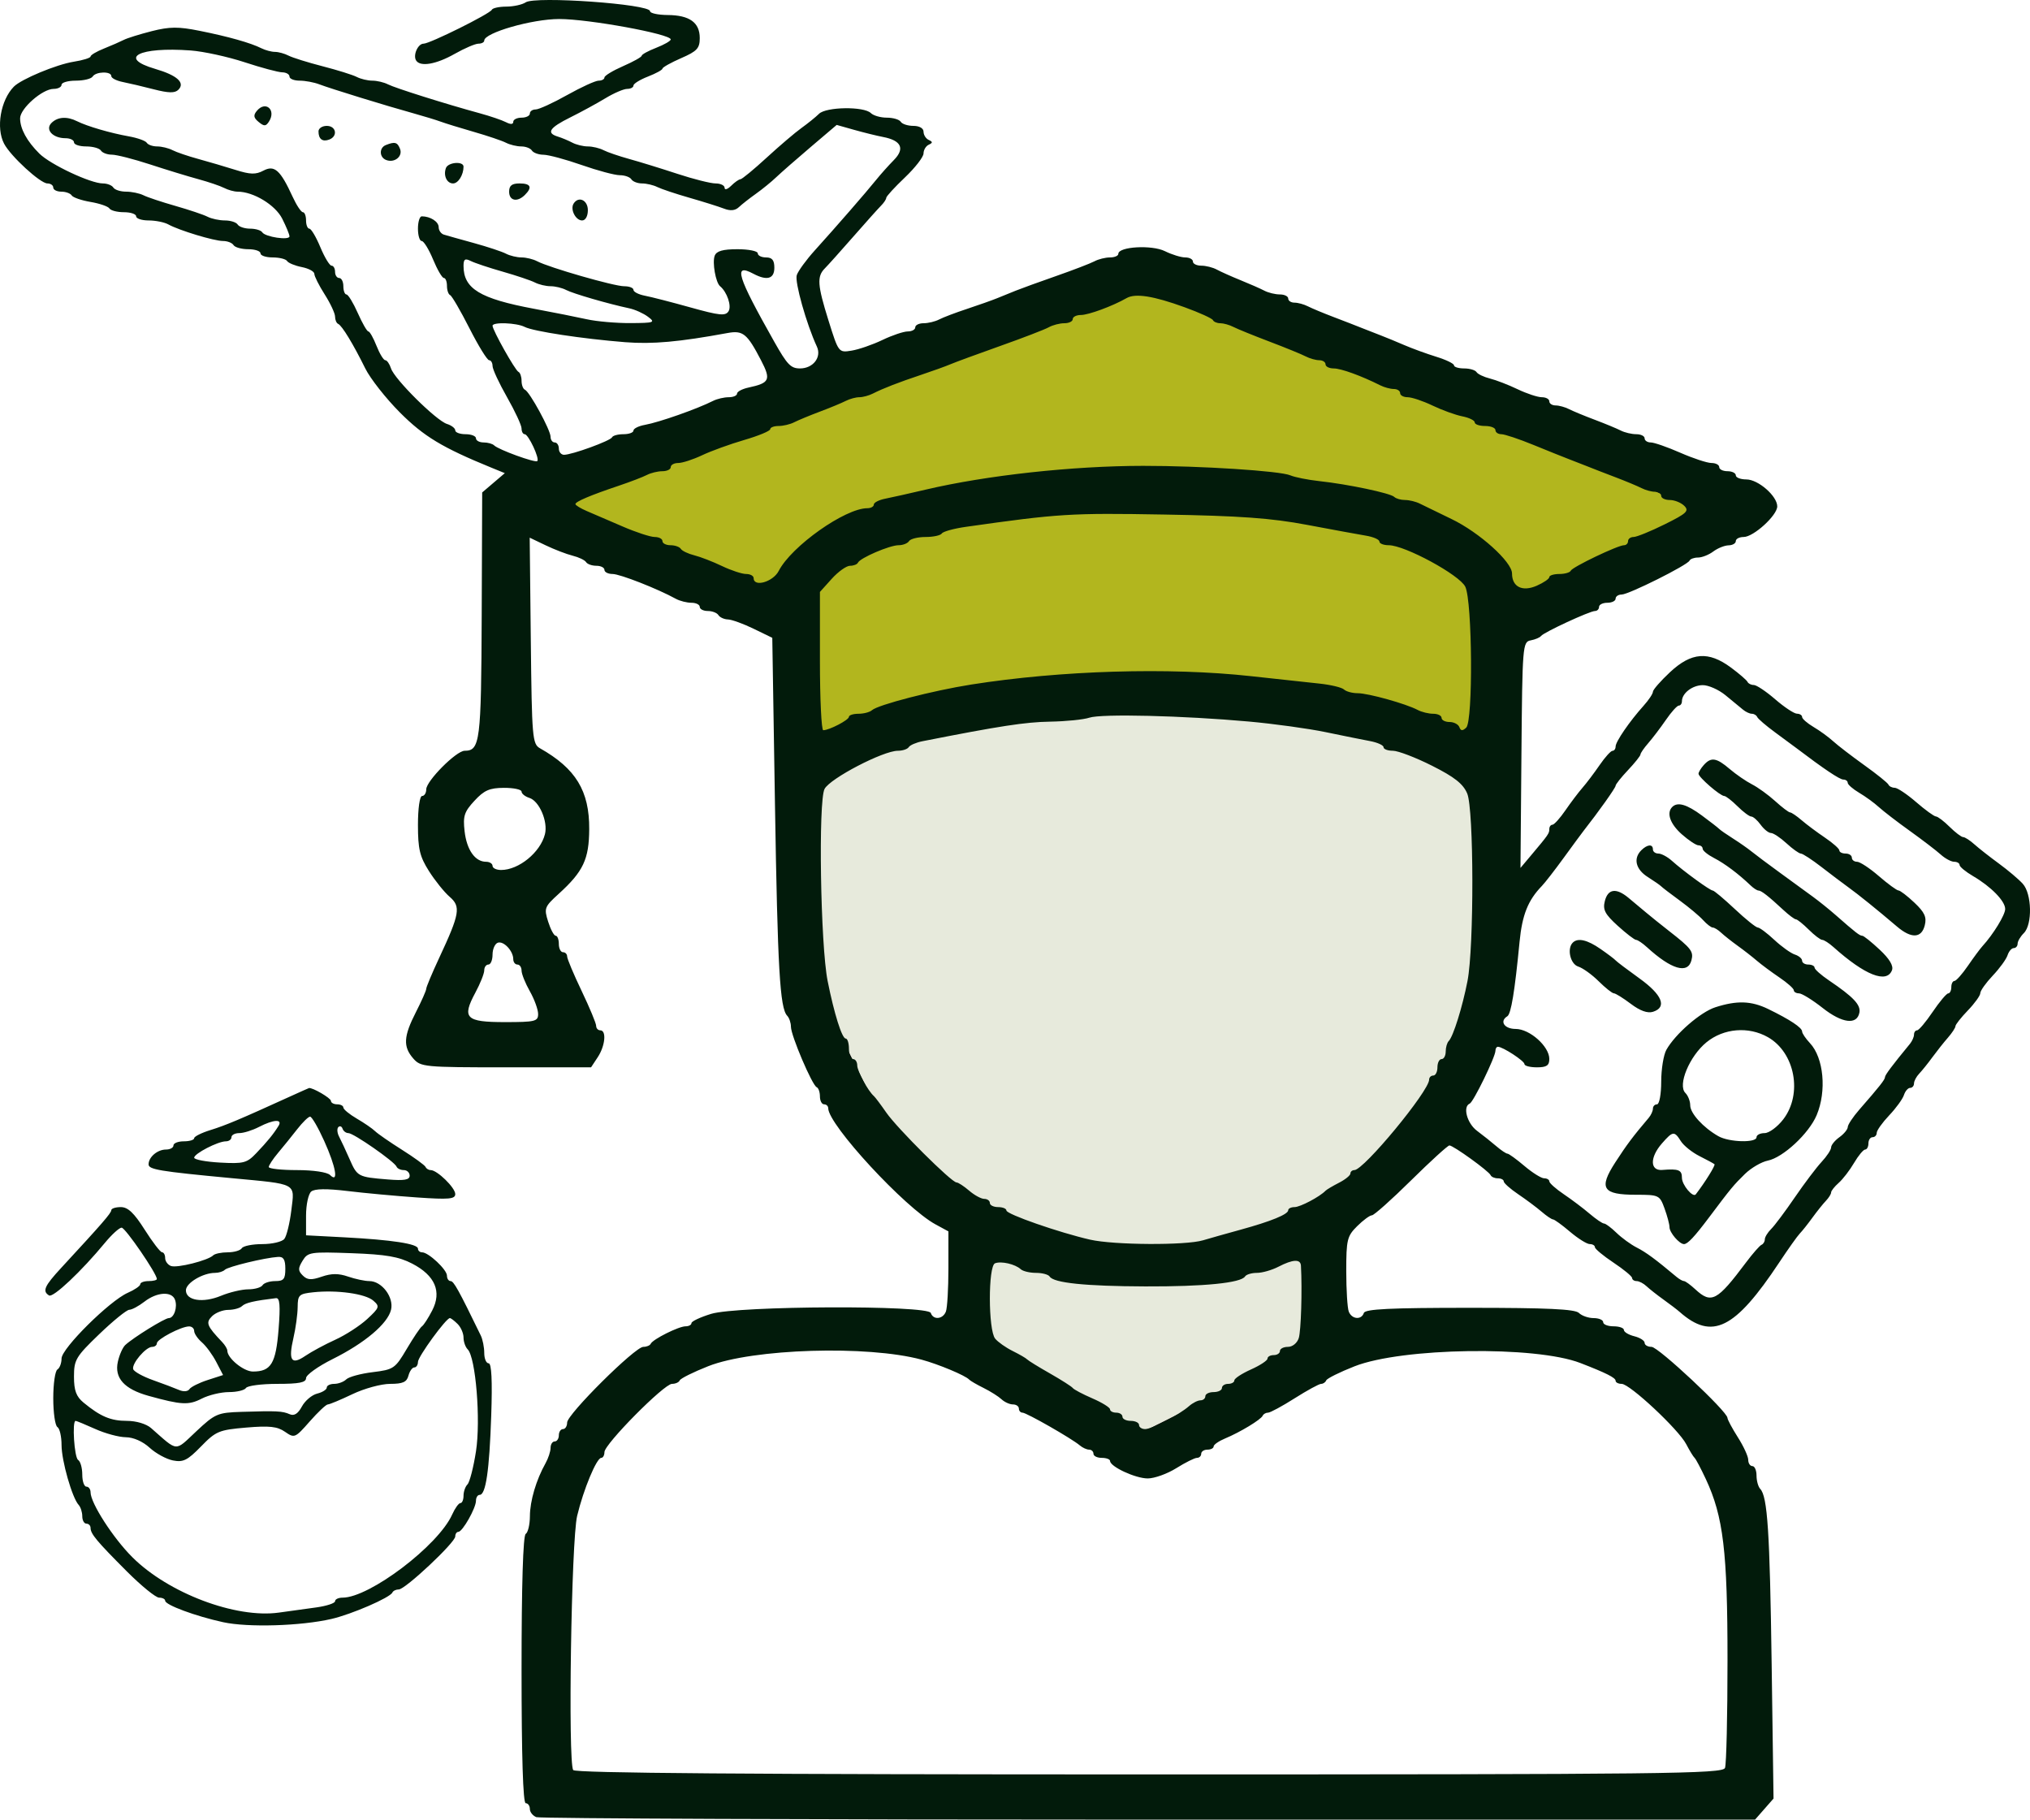 <svg xmlns="http://www.w3.org/2000/svg" width="106" height="95" viewBox="0 0 106 95" fill="none"><path d="M27.3 26L59.8 14L90.8 26.5L78.3 32.5L77.8 50.5L74.3 60L69.3 64V69V70.929L74.3 69.5L69.3 71V70.929L67.3 71.5L59.3 75.5L52.3 71.5L46.3 69.546L46.8 69.5H50.8V64L45.8 59L42.3 52L41.8 41L40.8 32.5L27.3 26Z" fill="#E7EADC"></path><path d="M74.3 69.5L69.3 71V69V64L74.3 60L77.8 50.5L78.3 32.5L90.8 26.5L59.8 14L27.3 26L40.8 32.5L41.8 41L42.3 52L45.8 59L50.8 64V69.5H46.8L35.8 70.5M74.3 69.5H82.3L89.8 75.5M74.3 69.5L67.3 71.5L59.3 75.5L52.3 71.5L46.3 69.546L35.8 70.5M28.8 78.5L31.3 74L35.8 70.5" stroke="black"></path><path d="M50.8 37C44.8 37.4 42.3 39.833 41.8 41L40.8 32L27.3 26L60.8 14L90.8 27L78.8 32L77.8 40C75.967 39.5 71.8 38.2 69.8 37C67.3 35.5 58.3 36.5 50.8 37Z" fill="#B2B61E" stroke="black"></path><path fill-rule="evenodd" clip-rule="evenodd" d="M27.45 0.122C27.272 0.243 26.817 0.343 26.44 0.345C26.064 0.346 25.723 0.42 25.683 0.509C25.59 0.718 22.442 2.282 22.118 2.28C21.823 2.279 21.555 2.881 21.728 3.157C21.943 3.503 22.773 3.361 23.739 2.814C24.258 2.52 24.817 2.28 24.984 2.28C25.15 2.28 25.286 2.207 25.286 2.117C25.286 1.712 27.779 0.995 29.196 0.993C30.734 0.991 35.024 1.776 35.024 2.059C35.024 2.136 34.683 2.332 34.267 2.494C33.85 2.656 33.508 2.843 33.507 2.91C33.506 2.976 33.068 3.221 32.534 3.454C31.999 3.688 31.562 3.953 31.562 4.045C31.562 4.136 31.425 4.211 31.258 4.211C31.091 4.211 30.351 4.549 29.614 4.962C28.877 5.376 28.138 5.714 27.971 5.714C27.803 5.714 27.667 5.81 27.667 5.928C27.667 6.046 27.472 6.143 27.234 6.143C26.996 6.143 26.801 6.24 26.801 6.359C26.801 6.497 26.663 6.505 26.422 6.38C26.214 6.273 25.605 6.065 25.07 5.919C23.262 5.425 20.636 4.598 20.258 4.404C20.052 4.298 19.685 4.211 19.444 4.211C19.202 4.211 18.836 4.124 18.629 4.017C18.422 3.91 17.62 3.659 16.847 3.46C16.073 3.261 15.271 3.01 15.065 2.903C14.858 2.796 14.54 2.709 14.358 2.709C14.177 2.709 13.859 2.624 13.652 2.521C13.087 2.237 11.916 1.907 10.414 1.607C9.312 1.386 8.86 1.39 7.926 1.626C7.298 1.786 6.638 1.991 6.46 2.084C6.281 2.176 5.819 2.378 5.432 2.533C5.045 2.687 4.729 2.874 4.729 2.948C4.729 3.023 4.334 3.146 3.851 3.222C2.946 3.366 1.109 4.131 0.723 4.524C0.031 5.231 -0.217 6.675 0.212 7.499C0.553 8.152 2.104 9.577 2.475 9.577C2.643 9.577 2.781 9.674 2.781 9.792C2.781 9.91 2.97 10.006 3.201 10.006C3.432 10.006 3.676 10.095 3.743 10.202C3.811 10.31 4.254 10.463 4.729 10.543C5.203 10.623 5.647 10.776 5.714 10.883C5.781 10.991 6.122 11.079 6.473 11.079C6.823 11.079 7.109 11.176 7.109 11.294C7.109 11.412 7.402 11.509 7.761 11.509C8.12 11.509 8.582 11.602 8.789 11.716C9.355 12.03 11.18 12.582 11.648 12.582C11.875 12.582 12.121 12.678 12.194 12.796C12.268 12.915 12.614 13.011 12.964 13.011C13.315 13.011 13.601 13.108 13.601 13.226C13.601 13.344 13.887 13.44 14.237 13.44C14.588 13.44 14.926 13.524 14.99 13.627C15.054 13.73 15.401 13.873 15.76 13.944C16.12 14.015 16.414 14.174 16.414 14.298C16.414 14.421 16.657 14.905 16.955 15.372C17.253 15.839 17.496 16.361 17.496 16.53C17.496 16.7 17.569 16.871 17.658 16.91C17.858 16.998 18.44 17.954 19.073 19.235C19.336 19.767 20.152 20.803 20.887 21.54C22.134 22.788 23.103 23.372 25.661 24.417L26.36 24.702L25.769 25.206L25.178 25.71L25.153 32.128C25.127 38.722 25.067 39.196 24.261 39.196C23.826 39.196 22.257 40.773 22.257 41.21C22.257 41.401 22.159 41.557 22.04 41.557C21.917 41.557 21.824 42.202 21.824 43.064C21.824 44.324 21.918 44.719 22.399 45.478C22.715 45.977 23.202 46.582 23.48 46.821C24.073 47.332 24.01 47.704 22.931 50.014C22.56 50.809 22.257 51.533 22.257 51.623C22.257 51.713 22.014 52.262 21.717 52.843C21.07 54.106 21.04 54.644 21.579 55.261C21.968 55.705 22.147 55.723 26.423 55.723H30.863L31.212 55.194C31.602 54.604 31.679 53.791 31.345 53.791C31.226 53.791 31.129 53.685 31.129 53.556C31.129 53.426 30.788 52.608 30.372 51.737C29.955 50.867 29.614 50.055 29.614 49.934C29.614 49.812 29.517 49.713 29.398 49.713C29.279 49.713 29.181 49.52 29.181 49.284C29.181 49.048 29.108 48.854 29.018 48.854C28.928 48.854 28.75 48.522 28.622 48.116C28.401 47.418 28.431 47.34 29.171 46.668C30.458 45.498 30.758 44.862 30.767 43.288C30.779 41.292 30.066 40.122 28.196 39.066C27.799 38.841 27.772 38.52 27.717 33.449L27.659 28.071L28.489 28.468C28.945 28.687 29.581 28.931 29.901 29.011C30.222 29.091 30.537 29.242 30.603 29.347C30.668 29.452 30.911 29.538 31.142 29.538C31.373 29.538 31.562 29.634 31.562 29.752C31.562 29.87 31.754 29.967 31.988 29.967C32.372 29.967 34.335 30.737 35.292 31.263C35.498 31.376 35.864 31.469 36.103 31.469C36.343 31.469 36.539 31.566 36.539 31.684C36.539 31.802 36.728 31.899 36.959 31.899C37.19 31.899 37.439 31.995 37.513 32.113C37.586 32.231 37.811 32.334 38.012 32.34C38.214 32.347 38.816 32.566 39.352 32.826L40.326 33.299L40.466 41.989C40.605 50.581 40.724 52.632 41.104 53.029C41.212 53.141 41.3 53.4 41.3 53.605C41.3 54.06 42.408 56.66 42.644 56.76C42.738 56.799 42.814 57.017 42.814 57.243C42.814 57.469 42.912 57.654 43.031 57.654C43.15 57.654 43.247 57.746 43.247 57.859C43.247 58.718 47.257 63.059 48.849 63.922L49.523 64.288V66.212C49.523 67.27 49.464 68.289 49.391 68.475C49.235 68.88 48.73 68.926 48.603 68.547C48.463 68.129 38.515 68.17 37.134 68.594C36.569 68.767 36.106 68.984 36.106 69.076C36.106 69.169 35.968 69.244 35.799 69.244C35.438 69.244 34.083 69.923 33.978 70.156C33.938 70.245 33.764 70.317 33.59 70.317C33.159 70.317 29.614 73.838 29.614 74.267C29.614 74.456 29.517 74.61 29.398 74.61C29.279 74.61 29.181 74.755 29.181 74.932C29.181 75.109 29.084 75.254 28.965 75.254C28.846 75.254 28.749 75.405 28.749 75.59C28.749 75.775 28.63 76.137 28.485 76.395C27.998 77.26 27.673 78.36 27.67 79.158C27.668 79.594 27.569 80.01 27.45 80.083C27.313 80.167 27.234 82.768 27.234 87.179C27.234 91.677 27.311 94.141 27.45 94.141C27.569 94.141 27.667 94.276 27.667 94.441C27.667 94.605 27.821 94.798 28.009 94.87C28.197 94.941 42.592 95 59.996 95H91.642L92.125 94.449L92.608 93.899L92.51 86.883C92.413 79.958 92.294 78.132 91.914 77.733C91.807 77.621 91.72 77.307 91.72 77.035C91.72 76.764 91.623 76.542 91.504 76.542C91.385 76.542 91.287 76.395 91.287 76.216C91.287 76.036 91.044 75.507 90.746 75.039C90.449 74.572 90.204 74.115 90.202 74.024C90.196 73.69 86.591 70.317 86.24 70.317C86.04 70.317 85.877 70.223 85.877 70.107C85.877 69.991 85.634 69.836 85.336 69.762C85.039 69.688 84.795 69.541 84.795 69.436C84.795 69.33 84.552 69.244 84.254 69.244C83.957 69.244 83.713 69.148 83.713 69.03C83.713 68.912 83.489 68.815 83.216 68.815C82.942 68.815 82.596 68.695 82.447 68.547C82.245 68.346 80.801 68.278 76.742 68.278C72.586 68.278 71.285 68.342 71.216 68.547C71.089 68.926 70.585 68.88 70.428 68.475C70.356 68.289 70.297 67.336 70.297 66.359C70.297 64.724 70.343 64.535 70.867 64.015C71.181 63.704 71.527 63.449 71.636 63.449C71.745 63.449 72.666 62.628 73.682 61.625C74.698 60.622 75.599 59.801 75.684 59.801C75.885 59.801 77.741 61.14 77.835 61.353C77.874 61.444 78.045 61.518 78.213 61.518C78.382 61.518 78.52 61.59 78.521 61.679C78.522 61.767 78.861 62.068 79.274 62.347C79.688 62.626 80.237 63.037 80.496 63.259C80.755 63.482 81.025 63.664 81.096 63.664C81.167 63.665 81.566 63.954 81.982 64.308C82.399 64.661 82.861 64.951 83.01 64.951C83.159 64.951 83.281 65.024 83.281 65.113C83.281 65.201 83.717 65.563 84.25 65.918C84.783 66.272 85.221 66.634 85.223 66.722C85.226 66.811 85.332 66.883 85.46 66.883C85.588 66.883 85.82 67.004 85.977 67.152C86.134 67.299 86.533 67.613 86.863 67.849C87.193 68.085 87.573 68.375 87.707 68.493C89.4 69.988 90.593 69.397 92.901 65.918C93.371 65.209 93.857 64.525 93.982 64.397C94.107 64.269 94.403 63.896 94.641 63.568C94.879 63.241 95.196 62.845 95.345 62.69C95.493 62.534 95.615 62.339 95.615 62.256C95.615 62.172 95.792 61.948 96.009 61.757C96.226 61.567 96.588 61.096 96.813 60.713C97.039 60.329 97.3 60.015 97.393 60.015C97.486 60.015 97.563 59.87 97.563 59.693C97.563 59.516 97.66 59.371 97.779 59.371C97.898 59.371 97.996 59.27 97.996 59.145C97.996 59.021 98.288 58.61 98.645 58.233C99.003 57.856 99.35 57.378 99.417 57.171C99.484 56.965 99.63 56.796 99.741 56.796C99.852 56.796 99.943 56.692 99.943 56.566C99.943 56.439 100.065 56.209 100.214 56.053C100.362 55.898 100.673 55.512 100.903 55.196C101.134 54.881 101.499 54.42 101.715 54.174C101.93 53.927 102.107 53.658 102.107 53.575C102.107 53.493 102.399 53.122 102.756 52.752C103.113 52.381 103.405 51.975 103.405 51.85C103.405 51.724 103.698 51.313 104.055 50.935C104.413 50.558 104.76 50.08 104.827 49.874C104.894 49.667 105.04 49.498 105.151 49.498C105.262 49.498 105.353 49.395 105.353 49.268C105.353 49.142 105.499 48.894 105.678 48.716C106.132 48.266 106.099 46.666 105.623 46.14C105.415 45.909 104.855 45.435 104.379 45.087C103.903 44.739 103.325 44.286 103.094 44.079C102.864 43.872 102.6 43.703 102.509 43.703C102.418 43.703 102.1 43.462 101.802 43.167C101.505 42.872 101.184 42.628 101.089 42.626C100.994 42.624 100.528 42.286 100.054 41.875C99.579 41.464 99.076 41.128 98.936 41.128C98.796 41.128 98.648 41.054 98.609 40.963C98.569 40.873 98.001 40.415 97.346 39.947C96.692 39.478 95.961 38.917 95.723 38.7C95.485 38.482 95.023 38.146 94.695 37.953C94.368 37.759 94.1 37.525 94.1 37.433C94.1 37.34 93.979 37.262 93.83 37.26C93.681 37.258 93.171 36.92 92.696 36.509C92.221 36.098 91.718 35.762 91.578 35.762C91.438 35.762 91.291 35.689 91.251 35.601C91.212 35.513 90.82 35.174 90.382 34.85C89.211 33.983 88.319 34.051 87.203 35.093C86.712 35.552 86.31 36.011 86.31 36.115C86.31 36.218 86.091 36.547 85.823 36.845C85.09 37.661 84.362 38.721 84.362 38.973C84.362 39.096 84.29 39.197 84.2 39.198C84.111 39.198 83.808 39.534 83.526 39.944C83.245 40.354 82.842 40.887 82.631 41.128C82.421 41.369 82.018 41.901 81.737 42.311C81.455 42.721 81.152 43.057 81.062 43.058C80.973 43.059 80.9 43.16 80.9 43.283C80.9 43.513 80.858 43.574 79.936 44.669L79.394 45.313L79.444 39.413C79.492 33.704 79.507 33.511 79.926 33.433C80.165 33.388 80.408 33.285 80.467 33.204C80.609 33.013 83.013 31.899 83.286 31.899C83.402 31.899 83.497 31.802 83.497 31.684C83.497 31.566 83.692 31.469 83.93 31.469C84.168 31.469 84.362 31.373 84.362 31.255C84.362 31.137 84.504 31.04 84.677 31.04C85.044 31.04 88.115 29.506 88.222 29.269C88.261 29.181 88.462 29.108 88.667 29.108C88.873 29.108 89.23 28.966 89.461 28.793C89.692 28.62 90.051 28.475 90.259 28.471C90.468 28.468 90.638 28.368 90.638 28.25C90.638 28.132 90.822 28.035 91.048 28.035C91.564 28.035 92.802 26.907 92.802 26.437C92.802 25.898 91.807 25.03 91.189 25.03C90.886 25.03 90.638 24.934 90.638 24.816C90.638 24.698 90.443 24.601 90.205 24.601C89.967 24.601 89.772 24.505 89.772 24.387C89.772 24.268 89.59 24.172 89.367 24.172C89.143 24.172 88.41 23.93 87.737 23.635C87.065 23.34 86.371 23.099 86.196 23.099C86.021 23.099 85.877 23.002 85.877 22.884C85.877 22.766 85.681 22.669 85.442 22.669C85.202 22.669 84.837 22.583 84.63 22.477C84.423 22.371 83.816 22.12 83.281 21.918C82.745 21.717 82.138 21.466 81.931 21.36C81.724 21.254 81.408 21.167 81.228 21.167C81.048 21.167 80.9 21.07 80.9 20.953C80.9 20.834 80.724 20.738 80.508 20.738C80.292 20.738 79.726 20.551 79.249 20.323C78.773 20.094 78.12 19.842 77.8 19.762C77.48 19.682 77.164 19.531 77.099 19.426C77.033 19.321 76.742 19.235 76.451 19.235C76.161 19.235 75.923 19.162 75.923 19.073C75.923 18.984 75.509 18.783 75.003 18.627C74.498 18.471 73.743 18.196 73.326 18.016C72.91 17.837 72.374 17.615 72.136 17.525C71.898 17.435 71.46 17.263 71.162 17.144C70.865 17.024 70.183 16.759 69.648 16.556C69.112 16.353 68.505 16.1 68.298 15.994C68.091 15.888 67.775 15.801 67.595 15.801C67.415 15.801 67.267 15.705 67.267 15.587C67.267 15.469 67.071 15.372 66.831 15.372C66.592 15.372 66.227 15.284 66.02 15.175C65.813 15.067 65.255 14.821 64.779 14.629C64.303 14.436 63.744 14.186 63.537 14.074C63.331 13.961 62.965 13.87 62.726 13.87C62.486 13.87 62.29 13.773 62.29 13.655C62.29 13.537 62.11 13.44 61.891 13.44C61.671 13.44 61.193 13.293 60.829 13.113C60.143 12.773 58.395 12.874 58.395 13.253C58.395 13.356 58.199 13.44 57.959 13.44C57.72 13.44 57.354 13.531 57.148 13.642C56.941 13.752 56.042 14.098 55.149 14.41C54.256 14.722 53.307 15.066 53.039 15.175C52.771 15.283 52.333 15.461 52.065 15.57C51.797 15.679 51.092 15.929 50.496 16.126C49.901 16.322 49.245 16.571 49.039 16.679C48.832 16.787 48.467 16.875 48.227 16.875C47.988 16.875 47.792 16.971 47.792 17.089C47.792 17.207 47.615 17.304 47.399 17.304C47.184 17.304 46.587 17.505 46.074 17.751C45.561 17.997 44.837 18.247 44.465 18.306C43.789 18.415 43.788 18.414 43.261 16.732C42.681 14.879 42.65 14.433 43.072 14.01C43.228 13.854 43.891 13.115 44.546 12.367C45.2 11.62 45.858 10.886 46.006 10.737C46.155 10.588 46.277 10.404 46.277 10.329C46.277 10.253 46.715 9.775 47.251 9.266C47.786 8.757 48.224 8.192 48.224 8.011C48.224 7.83 48.346 7.625 48.495 7.556C48.711 7.456 48.711 7.406 48.495 7.306C48.346 7.237 48.224 7.044 48.224 6.876C48.224 6.697 48.008 6.572 47.696 6.572C47.406 6.572 47.108 6.476 47.034 6.358C46.961 6.24 46.634 6.143 46.307 6.143C45.981 6.143 45.606 6.035 45.473 5.904C45.113 5.547 43.141 5.574 42.767 5.941C42.595 6.111 42.183 6.443 41.853 6.68C41.523 6.916 40.704 7.614 40.032 8.231C39.361 8.848 38.745 9.355 38.664 9.358C38.584 9.36 38.364 9.514 38.177 9.7C37.99 9.885 37.837 9.934 37.837 9.807C37.837 9.68 37.626 9.577 37.367 9.577C37.108 9.577 36.207 9.35 35.365 9.073C34.523 8.796 33.396 8.448 32.86 8.301C32.325 8.153 31.717 7.946 31.511 7.839C31.304 7.732 30.938 7.645 30.696 7.645C30.455 7.645 30.088 7.556 29.882 7.446C29.675 7.337 29.336 7.195 29.127 7.131C28.511 6.942 28.686 6.671 29.777 6.13C30.342 5.849 31.168 5.399 31.612 5.13C32.056 4.861 32.567 4.641 32.748 4.641C32.929 4.641 33.077 4.562 33.077 4.466C33.077 4.37 33.417 4.159 33.834 3.997C34.251 3.835 34.592 3.647 34.593 3.581C34.595 3.515 35.033 3.269 35.567 3.036C36.399 2.674 36.539 2.522 36.539 1.987C36.539 1.175 36.005 0.792 34.862 0.784C34.356 0.78 33.942 0.69 33.942 0.583C33.942 0.211 27.948 -0.214 27.45 0.122ZM12.768 3.248C13.643 3.536 14.529 3.773 14.737 3.776C14.945 3.779 15.116 3.879 15.116 3.997C15.116 4.115 15.355 4.211 15.646 4.211C15.938 4.211 16.401 4.298 16.674 4.403C17.249 4.624 20.182 5.528 21.608 5.922C22.143 6.071 22.776 6.264 23.014 6.352C23.252 6.44 24.031 6.68 24.745 6.886C25.459 7.091 26.213 7.346 26.419 7.452C26.626 7.558 26.985 7.645 27.218 7.645C27.451 7.645 27.701 7.742 27.775 7.86C27.849 7.978 28.122 8.077 28.383 8.079C28.643 8.082 29.538 8.323 30.372 8.615C31.205 8.907 32.1 9.146 32.361 9.147C32.621 9.147 32.895 9.244 32.968 9.362C33.042 9.48 33.293 9.577 33.525 9.577C33.758 9.577 34.117 9.662 34.324 9.765C34.531 9.868 35.284 10.12 35.998 10.324C36.712 10.529 37.522 10.783 37.797 10.889C38.14 11.022 38.388 10.998 38.584 10.813C38.742 10.664 39.143 10.35 39.475 10.114C39.807 9.878 40.282 9.491 40.529 9.255C40.777 9.019 41.589 8.307 42.334 7.674L43.689 6.522L44.604 6.78C45.108 6.922 45.784 7.089 46.108 7.151C47.065 7.333 47.264 7.757 46.675 8.356C46.396 8.638 45.974 9.111 45.736 9.407C45.221 10.047 43.675 11.823 42.542 13.077C42.095 13.572 41.673 14.152 41.604 14.366C41.49 14.719 42.111 16.922 42.655 18.095C42.912 18.648 42.459 19.235 41.774 19.235C41.293 19.235 41.106 19.041 40.429 17.84C38.486 14.397 38.28 13.73 39.334 14.289C40.05 14.67 40.434 14.561 40.434 13.977C40.434 13.584 40.319 13.44 40.001 13.44C39.763 13.44 39.569 13.344 39.569 13.226C39.569 13.108 39.092 13.011 38.51 13.011C37.745 13.011 37.414 13.105 37.32 13.35C37.185 13.699 37.37 14.752 37.6 14.943C37.966 15.247 38.212 15.976 38.042 16.25C37.882 16.505 37.572 16.474 36.06 16.052C35.074 15.777 33.999 15.5 33.672 15.438C33.344 15.375 33.077 15.238 33.077 15.133C33.077 15.028 32.858 14.943 32.59 14.944C32.068 14.945 28.671 13.969 28.048 13.639C27.842 13.53 27.475 13.44 27.234 13.44C26.993 13.44 26.626 13.352 26.419 13.244C26.213 13.135 25.459 12.886 24.745 12.689C24.031 12.493 23.325 12.295 23.177 12.249C23.028 12.204 22.906 12.028 22.906 11.86C22.906 11.573 22.47 11.294 22.023 11.294C21.913 11.294 21.824 11.584 21.824 11.938C21.824 12.292 21.912 12.582 22.019 12.582C22.126 12.582 22.394 13.016 22.614 13.547C22.834 14.078 23.087 14.512 23.177 14.513C23.266 14.513 23.339 14.699 23.339 14.925C23.339 15.151 23.413 15.368 23.505 15.408C23.596 15.447 24.05 16.228 24.515 17.143C24.98 18.058 25.441 18.806 25.54 18.806C25.638 18.806 25.719 18.942 25.719 19.108C25.719 19.273 26.06 20.007 26.477 20.738C26.893 21.469 27.234 22.203 27.234 22.368C27.234 22.534 27.308 22.669 27.398 22.669C27.591 22.669 28.188 23.941 28.056 24.072C27.951 24.176 26.029 23.478 25.801 23.252C25.716 23.168 25.468 23.099 25.25 23.099C25.032 23.099 24.854 23.002 24.854 22.884C24.854 22.766 24.61 22.669 24.312 22.669C24.015 22.669 23.772 22.579 23.772 22.469C23.772 22.359 23.577 22.208 23.338 22.133C22.776 21.956 20.596 19.794 20.418 19.236C20.342 19 20.207 18.806 20.119 18.806C20.03 18.806 19.823 18.468 19.66 18.055C19.497 17.642 19.306 17.304 19.235 17.304C19.165 17.304 18.916 16.87 18.681 16.34C18.446 15.81 18.18 15.375 18.091 15.374C18.002 15.373 17.929 15.179 17.929 14.943C17.929 14.707 17.831 14.514 17.712 14.514C17.593 14.514 17.496 14.369 17.496 14.192C17.496 14.014 17.413 13.87 17.312 13.87C17.211 13.87 16.948 13.435 16.727 12.904C16.506 12.373 16.248 11.938 16.153 11.938C16.059 11.938 15.981 11.745 15.981 11.509C15.981 11.273 15.907 11.079 15.816 11.079C15.725 11.079 15.484 10.717 15.281 10.275C14.639 8.877 14.332 8.602 13.756 8.908C13.355 9.121 13.069 9.114 12.293 8.869C11.763 8.702 10.891 8.446 10.355 8.299C9.819 8.153 9.212 7.946 9.006 7.839C8.799 7.732 8.439 7.645 8.207 7.645C7.974 7.645 7.73 7.56 7.665 7.455C7.6 7.35 7.18 7.2 6.733 7.12C5.769 6.949 4.553 6.594 4.028 6.331C3.499 6.066 3.013 6.097 2.69 6.417C2.34 6.764 2.754 7.216 3.421 7.216C3.664 7.216 3.863 7.313 3.863 7.431C3.863 7.549 4.149 7.645 4.5 7.645C4.85 7.645 5.196 7.742 5.27 7.86C5.343 7.978 5.6 8.075 5.841 8.075C6.082 8.075 6.977 8.303 7.83 8.582C8.683 8.861 9.819 9.209 10.355 9.354C10.891 9.5 11.498 9.706 11.704 9.812C11.911 9.919 12.226 10.006 12.403 10.006C13.233 10.006 14.374 10.697 14.737 11.418C14.945 11.832 15.116 12.246 15.116 12.339C15.116 12.561 13.846 12.373 13.694 12.128C13.629 12.023 13.343 11.938 13.06 11.938C12.777 11.938 12.484 11.841 12.411 11.723C12.337 11.605 12.038 11.509 11.746 11.509C11.454 11.509 11.046 11.422 10.839 11.316C10.632 11.209 9.879 10.956 9.165 10.752C8.451 10.549 7.697 10.298 7.491 10.194C7.284 10.091 6.876 10.006 6.584 10.006C6.292 10.006 5.992 9.91 5.919 9.792C5.845 9.674 5.599 9.577 5.371 9.577C4.731 9.577 2.632 8.59 2.055 8.018C1.405 7.373 1.05 6.722 1.05 6.176C1.05 5.665 2.216 4.641 2.798 4.641C3.027 4.641 3.214 4.544 3.214 4.426C3.214 4.308 3.549 4.211 3.959 4.211C4.368 4.211 4.763 4.115 4.837 3.997C5.002 3.731 5.811 3.711 5.811 3.972C5.811 4.077 6.078 4.215 6.406 4.28C6.733 4.345 7.466 4.517 8.034 4.664C8.804 4.862 9.13 4.868 9.313 4.687C9.682 4.321 9.251 3.932 8.1 3.595C6.134 3.02 7.261 2.437 9.955 2.635C10.628 2.685 11.894 2.961 12.768 3.248ZM13.414 5.785C13.219 6.018 13.24 6.15 13.507 6.369C13.793 6.604 13.883 6.6 14.047 6.344C14.432 5.738 13.87 5.241 13.414 5.785ZM16.631 6.858C16.631 7.262 16.839 7.42 17.193 7.286C17.653 7.111 17.555 6.572 17.063 6.572C16.825 6.572 16.631 6.701 16.631 6.858ZM20.147 7.573C19.789 7.716 19.801 8.215 20.167 8.354C20.6 8.519 21.04 8.166 20.889 7.774C20.752 7.421 20.617 7.385 20.147 7.573ZM23.285 8.772C23.14 9.164 23.332 9.577 23.658 9.577C23.927 9.577 24.204 9.131 24.204 8.701C24.204 8.403 23.4 8.465 23.285 8.772ZM26.585 10.006C26.585 10.485 27.009 10.573 27.407 10.178C27.81 9.778 27.716 9.577 27.126 9.577C26.729 9.577 26.585 9.691 26.585 10.006ZM29.951 10.631C29.764 10.931 30.057 11.509 30.395 11.509C30.572 11.509 30.696 11.288 30.696 10.972C30.696 10.445 30.206 10.221 29.951 10.631ZM26.26 14.186C26.974 14.39 27.727 14.643 27.934 14.75C28.141 14.856 28.507 14.943 28.749 14.943C28.99 14.943 29.357 15.031 29.563 15.14C29.928 15.331 31.762 15.863 32.86 16.097C33.158 16.16 33.596 16.358 33.834 16.536C34.235 16.837 34.169 16.861 32.917 16.868C32.175 16.872 31.153 16.782 30.645 16.669C30.138 16.556 28.895 16.309 27.883 16.12C25.058 15.592 24.204 15.073 24.204 13.882C24.204 13.529 24.283 13.476 24.583 13.627C24.791 13.731 25.546 13.983 26.26 14.186ZM61.857 16.041C62.631 16.322 63.296 16.625 63.336 16.713C63.376 16.802 63.547 16.875 63.718 16.875C63.888 16.875 64.196 16.961 64.403 17.068C64.61 17.174 65.46 17.52 66.293 17.836C67.127 18.152 67.977 18.5 68.184 18.609C68.391 18.717 68.707 18.806 68.887 18.806C69.067 18.806 69.215 18.903 69.215 19.021C69.215 19.139 69.406 19.235 69.64 19.235C70.024 19.235 71.076 19.617 72.079 20.12C72.286 20.224 72.602 20.309 72.782 20.309C72.963 20.309 73.11 20.405 73.11 20.523C73.11 20.641 73.286 20.738 73.502 20.738C73.718 20.738 74.303 20.934 74.802 21.173C75.301 21.412 76.001 21.666 76.357 21.736C76.714 21.807 77.005 21.949 77.005 22.052C77.005 22.156 77.249 22.24 77.546 22.24C77.844 22.24 78.087 22.337 78.087 22.455C78.087 22.573 78.227 22.669 78.397 22.669C78.568 22.669 79.323 22.921 80.074 23.229C80.826 23.537 81.636 23.862 81.874 23.952C82.112 24.041 82.55 24.212 82.848 24.332C83.145 24.452 83.827 24.716 84.362 24.919C84.898 25.123 85.505 25.376 85.712 25.482C85.919 25.588 86.235 25.674 86.415 25.674C86.596 25.674 86.743 25.771 86.743 25.889C86.743 26.007 86.945 26.104 87.191 26.104C87.438 26.104 87.778 26.241 87.948 26.409C88.214 26.674 88.076 26.804 86.924 27.375C86.191 27.738 85.461 28.035 85.302 28.035C85.142 28.035 85.012 28.132 85.012 28.25C85.012 28.368 84.917 28.465 84.801 28.465C84.48 28.465 82.1 29.604 82.018 29.797C81.978 29.89 81.711 29.967 81.423 29.967C81.135 29.967 80.9 30.04 80.9 30.129C80.9 30.218 80.605 30.421 80.245 30.579C79.493 30.909 78.953 30.642 78.953 29.939C78.953 29.333 77.243 27.795 75.795 27.098C75.092 26.76 74.347 26.398 74.141 26.294C73.934 26.189 73.585 26.104 73.365 26.104C73.145 26.104 72.893 26.031 72.804 25.943C72.609 25.748 70.383 25.279 68.89 25.118C68.295 25.053 67.614 24.918 67.375 24.816C66.835 24.585 62.703 24.319 59.693 24.321C56.011 24.323 51.517 24.814 48.333 25.563C47.499 25.759 46.55 25.972 46.223 26.036C45.895 26.1 45.628 26.238 45.628 26.343C45.628 26.447 45.475 26.533 45.29 26.533C44.13 26.533 41.324 28.518 40.663 29.806C40.368 30.382 39.352 30.673 39.352 30.182C39.352 30.064 39.176 29.967 38.96 29.967C38.744 29.967 38.178 29.78 37.701 29.552C37.224 29.323 36.572 29.071 36.252 28.991C35.931 28.911 35.616 28.76 35.55 28.655C35.485 28.55 35.242 28.465 35.011 28.465C34.78 28.465 34.591 28.368 34.591 28.25C34.591 28.132 34.409 28.035 34.185 28.035C33.962 28.035 33.208 27.788 32.508 27.485C31.809 27.183 30.969 26.821 30.642 26.682C30.315 26.542 30.047 26.378 30.047 26.318C30.047 26.188 30.834 25.855 32.319 25.356C32.914 25.156 33.57 24.904 33.777 24.797C33.983 24.689 34.349 24.601 34.588 24.601C34.828 24.601 35.024 24.505 35.024 24.387C35.024 24.268 35.2 24.172 35.416 24.172C35.632 24.172 36.192 23.99 36.661 23.768C37.129 23.545 38.121 23.186 38.865 22.969C39.609 22.752 40.218 22.499 40.218 22.407C40.218 22.315 40.414 22.24 40.654 22.24C40.893 22.24 41.258 22.154 41.465 22.048C41.672 21.942 42.279 21.69 42.814 21.489C43.35 21.288 43.957 21.036 44.164 20.93C44.37 20.825 44.688 20.738 44.87 20.738C45.052 20.738 45.37 20.653 45.577 20.548C46.134 20.267 46.906 19.968 48.116 19.563C48.711 19.365 49.393 19.118 49.631 19.016C49.869 18.914 51.038 18.484 52.228 18.062C53.418 17.64 54.561 17.2 54.767 17.084C54.974 16.969 55.339 16.875 55.579 16.875C55.819 16.875 56.015 16.778 56.015 16.66C56.015 16.542 56.206 16.445 56.44 16.445C56.84 16.445 58.102 15.979 58.828 15.563C59.286 15.301 60.229 15.449 61.857 16.041ZM27.399 17.068C27.85 17.299 30.403 17.687 32.644 17.865C34.068 17.977 35.465 17.852 37.992 17.386C38.793 17.238 39.014 17.417 39.734 18.801C40.27 19.83 40.196 19.994 39.082 20.234C38.754 20.305 38.486 20.447 38.486 20.55C38.486 20.653 38.291 20.738 38.051 20.738C37.811 20.738 37.446 20.823 37.239 20.927C36.399 21.352 34.421 22.047 33.672 22.182C33.344 22.241 33.077 22.375 33.077 22.479C33.077 22.584 32.841 22.669 32.554 22.669C32.266 22.669 31.998 22.742 31.959 22.831C31.877 23.013 29.866 23.745 29.452 23.744C29.303 23.743 29.181 23.598 29.181 23.421C29.181 23.244 29.084 23.099 28.965 23.099C28.846 23.099 28.749 22.966 28.749 22.804C28.749 22.452 27.655 20.447 27.407 20.344C27.312 20.305 27.234 20.096 27.234 19.879C27.234 19.663 27.161 19.454 27.072 19.414C26.901 19.339 25.719 17.234 25.719 17.006C25.719 16.804 26.975 16.85 27.399 17.068ZM68.241 27.4C69.55 27.647 70.938 27.902 71.325 27.966C71.712 28.03 72.028 28.168 72.028 28.273C72.028 28.378 72.247 28.465 72.515 28.465C73.355 28.465 76.217 30.017 76.513 30.632C76.882 31.4 76.923 37.652 76.561 37.989C76.368 38.168 76.276 38.161 76.203 37.962C76.148 37.815 75.917 37.694 75.689 37.694C75.461 37.694 75.274 37.597 75.274 37.479C75.274 37.361 75.078 37.264 74.838 37.264C74.599 37.264 74.233 37.175 74.027 37.065C73.414 36.74 71.446 36.191 70.894 36.191C70.613 36.191 70.291 36.103 70.178 35.996C70.065 35.889 69.485 35.751 68.89 35.688C68.295 35.626 66.688 35.452 65.32 35.301C61.037 34.831 55.387 35.001 50.713 35.739C48.709 36.055 45.845 36.796 45.53 37.079C45.417 37.181 45.101 37.264 44.827 37.264C44.553 37.264 44.328 37.337 44.328 37.425C44.326 37.59 43.301 38.123 42.988 38.123C42.892 38.123 42.814 36.498 42.814 34.513V30.903L43.429 30.22C43.767 29.845 44.197 29.538 44.385 29.538C44.572 29.538 44.758 29.465 44.798 29.377C44.909 29.13 46.456 28.465 46.921 28.465C47.148 28.465 47.393 28.368 47.467 28.25C47.541 28.132 47.93 28.035 48.333 28.035C48.735 28.035 49.116 27.952 49.179 27.851C49.242 27.75 49.808 27.594 50.436 27.505C55.291 26.816 55.898 26.778 60.775 26.863C64.748 26.931 66.382 27.049 68.241 27.4ZM90.097 36.295C90.454 36.587 90.864 36.925 91.008 37.045C91.151 37.166 91.362 37.264 91.476 37.264C91.591 37.264 91.716 37.341 91.756 37.434C91.796 37.528 92.218 37.89 92.694 38.239C93.17 38.588 93.656 38.948 93.776 39.038C95.227 40.138 96.062 40.699 96.251 40.699C96.377 40.699 96.481 40.774 96.481 40.867C96.481 40.959 96.749 41.193 97.076 41.387C97.403 41.58 97.866 41.916 98.104 42.134C98.342 42.351 99.072 42.913 99.727 43.381C100.381 43.85 101.106 44.404 101.336 44.612C101.567 44.821 101.883 44.991 102.04 44.991C102.196 44.991 102.323 45.067 102.323 45.159C102.323 45.252 102.64 45.513 103.027 45.74C103.973 46.294 104.704 47.043 104.704 47.458C104.704 47.764 104.079 48.785 103.514 49.401C103.395 49.531 103.054 49.991 102.756 50.425C102.459 50.858 102.142 51.213 102.053 51.214C101.964 51.215 101.891 51.36 101.891 51.537C101.891 51.714 101.818 51.861 101.728 51.864C101.639 51.867 101.274 52.301 100.917 52.829C100.56 53.358 100.195 53.79 100.105 53.791C100.016 53.791 99.943 53.892 99.943 54.015C99.943 54.138 99.847 54.355 99.73 54.498C98.801 55.627 98.428 56.125 98.428 56.234C98.428 56.363 98.149 56.717 97.079 57.942C96.754 58.315 96.486 58.719 96.484 58.841C96.482 58.962 96.286 59.201 96.048 59.371C95.81 59.541 95.615 59.781 95.615 59.904C95.615 60.027 95.391 60.367 95.117 60.661C94.844 60.955 94.214 61.789 93.718 62.514C93.223 63.239 92.668 63.981 92.485 64.162C92.302 64.344 92.153 64.587 92.153 64.704C92.153 64.821 92.076 64.948 91.982 64.988C91.887 65.027 91.522 65.443 91.17 65.913C89.659 67.93 89.362 68.087 88.524 67.313C88.269 67.077 88.002 66.883 87.933 66.883C87.863 66.883 87.689 66.785 87.545 66.665C86.44 65.739 85.954 65.381 85.466 65.132C85.156 64.974 84.68 64.627 84.407 64.362C84.134 64.096 83.841 63.878 83.758 63.878C83.674 63.878 83.335 63.647 83.004 63.365C82.674 63.083 82.066 62.625 81.653 62.346C81.241 62.068 80.903 61.767 80.902 61.679C80.901 61.59 80.779 61.517 80.63 61.517C80.481 61.517 80.018 61.227 79.602 60.874C79.185 60.52 78.786 60.231 78.715 60.23C78.644 60.23 78.383 60.055 78.134 59.841C77.885 59.627 77.432 59.266 77.127 59.039C76.604 58.65 76.368 57.775 76.743 57.618C76.938 57.537 78.087 55.177 78.087 54.858C78.087 54.743 78.145 54.65 78.216 54.65C78.469 54.65 79.602 55.389 79.602 55.554C79.602 55.647 79.894 55.723 80.251 55.723C80.761 55.723 80.9 55.628 80.9 55.284C80.9 54.63 79.877 53.719 79.143 53.719C78.551 53.719 78.286 53.316 78.708 53.057C78.903 52.937 79.095 51.771 79.347 49.166C79.483 47.763 79.788 47 80.511 46.255C80.67 46.091 81.187 45.426 81.659 44.776C82.131 44.127 82.593 43.499 82.686 43.381C83.482 42.368 84.362 41.129 84.362 41.022C84.362 40.949 84.654 40.581 85.011 40.204C85.367 39.827 85.659 39.46 85.66 39.39C85.66 39.319 85.844 39.052 86.069 38.795C86.293 38.538 86.707 37.993 86.989 37.583C87.27 37.173 87.573 36.837 87.663 36.837C87.752 36.836 87.825 36.734 87.825 36.611C87.825 36.196 88.362 35.778 88.907 35.77C89.204 35.766 89.74 36.002 90.097 36.295ZM65.212 37.67C66.521 37.788 68.322 38.037 69.215 38.222C70.107 38.408 71.154 38.619 71.541 38.691C71.928 38.764 72.244 38.907 72.244 39.01C72.244 39.112 72.463 39.196 72.731 39.195C72.999 39.195 73.918 39.546 74.773 39.976C75.947 40.566 76.398 40.921 76.612 41.425C76.963 42.248 76.974 49.431 76.628 51.215C76.366 52.568 75.882 54.118 75.649 54.349C75.562 54.435 75.49 54.683 75.49 54.9C75.49 55.116 75.393 55.293 75.274 55.293C75.155 55.293 75.058 55.486 75.058 55.723C75.058 55.959 74.96 56.152 74.841 56.152C74.722 56.152 74.625 56.247 74.625 56.364C74.625 56.959 71.213 61.088 70.721 61.088C70.607 61.088 70.513 61.169 70.513 61.267C70.513 61.365 70.245 61.582 69.918 61.749C69.591 61.917 69.274 62.104 69.215 62.166C68.914 62.48 67.891 63.02 67.599 63.02C67.417 63.02 67.267 63.093 67.267 63.182C67.267 63.397 66.372 63.763 64.779 64.2C64.065 64.396 63.181 64.645 62.816 64.754C61.905 65.025 58.163 65.003 56.922 64.72C55.303 64.35 52.552 63.392 52.552 63.197C52.552 63.1 52.358 63.02 52.12 63.02C51.881 63.02 51.687 62.923 51.687 62.805C51.687 62.687 51.556 62.591 51.395 62.591C51.235 62.591 50.879 62.398 50.605 62.161C50.33 61.925 50.033 61.732 49.945 61.732C49.688 61.732 46.849 58.908 46.278 58.084C45.991 57.67 45.701 57.284 45.633 57.225C45.326 56.959 44.762 55.921 44.762 55.623C44.762 55.442 44.665 55.293 44.546 55.293C44.427 55.293 44.329 55.052 44.329 54.757C44.329 54.462 44.253 54.22 44.16 54.22C43.965 54.22 43.555 52.916 43.216 51.215C42.842 49.336 42.723 41.806 43.057 41.186C43.355 40.633 46.118 39.196 46.882 39.196C47.13 39.196 47.386 39.111 47.452 39.006C47.517 38.902 47.839 38.763 48.168 38.698C52.192 37.904 53.538 37.697 54.824 37.676C55.658 37.662 56.583 37.569 56.88 37.469C57.508 37.257 61.776 37.36 65.212 37.67ZM88.961 39.946C88.812 40.114 88.691 40.316 88.691 40.396C88.691 40.576 89.824 41.556 90.033 41.557C90.117 41.557 90.429 41.798 90.727 42.094C91.024 42.389 91.348 42.63 91.446 42.63C91.544 42.63 91.765 42.823 91.936 43.059C92.108 43.295 92.35 43.489 92.473 43.489C92.597 43.489 92.961 43.73 93.282 44.025C93.602 44.32 93.942 44.563 94.037 44.564C94.131 44.565 94.613 44.879 95.107 45.261C95.601 45.644 96.234 46.121 96.513 46.322C97.03 46.694 98.027 47.498 99.052 48.371C99.803 49.011 100.334 48.989 100.505 48.311C100.613 47.883 100.5 47.633 99.97 47.131C99.6 46.78 99.224 46.492 99.133 46.489C99.043 46.487 98.581 46.149 98.106 45.738C97.631 45.327 97.12 44.991 96.97 44.991C96.82 44.991 96.697 44.895 96.697 44.776C96.697 44.658 96.551 44.562 96.373 44.562C96.194 44.562 96.047 44.489 96.046 44.401C96.046 44.312 95.707 44.011 95.294 43.732C94.88 43.453 94.331 43.043 94.072 42.82C93.813 42.597 93.543 42.415 93.472 42.414C93.401 42.414 93.051 42.148 92.694 41.824C92.337 41.5 91.792 41.106 91.482 40.948C91.173 40.79 90.647 40.428 90.313 40.143C89.621 39.553 89.345 39.514 88.961 39.946ZM27.234 41.328C27.234 41.438 27.418 41.586 27.643 41.657C28.161 41.82 28.621 42.895 28.455 43.552C28.214 44.503 27.09 45.42 26.166 45.42C25.92 45.42 25.719 45.324 25.719 45.206C25.719 45.088 25.566 44.991 25.379 44.991C24.807 44.991 24.37 44.369 24.26 43.399C24.169 42.604 24.241 42.383 24.775 41.806C25.28 41.259 25.564 41.135 26.314 41.132C26.82 41.13 27.234 41.218 27.234 41.328ZM87.32 42.129C87.005 42.441 87.207 43.017 87.823 43.561C88.179 43.875 88.569 44.133 88.689 44.133C88.809 44.133 88.907 44.213 88.907 44.311C88.907 44.409 89.173 44.626 89.499 44.794C90.057 45.081 90.776 45.62 91.409 46.225C91.563 46.373 91.749 46.493 91.822 46.493C91.969 46.493 92.343 46.785 93.127 47.513C93.413 47.779 93.706 47.996 93.776 47.996C93.846 47.996 94.147 48.237 94.445 48.532C94.742 48.828 95.06 49.069 95.151 49.069C95.243 49.069 95.506 49.238 95.737 49.445C97.378 50.913 98.518 51.364 98.793 50.654C98.881 50.424 98.664 50.06 98.151 49.581C97.724 49.181 97.316 48.854 97.243 48.854C97.107 48.854 96.897 48.692 95.861 47.781C95.525 47.486 94.985 47.051 94.661 46.815C94.338 46.579 93.568 46.019 92.951 45.569C92.333 45.12 91.664 44.62 91.464 44.457C91.263 44.294 90.825 43.988 90.49 43.776C90.155 43.564 89.832 43.34 89.772 43.278C89.713 43.215 89.306 42.899 88.867 42.575C88.077 41.991 87.598 41.853 87.32 42.129ZM85.704 44.39C85.273 44.818 85.41 45.389 86.04 45.786C86.367 45.992 86.683 46.213 86.743 46.275C86.802 46.337 87.241 46.673 87.717 47.02C88.193 47.368 88.74 47.826 88.932 48.039C89.125 48.251 89.351 48.425 89.435 48.425C89.518 48.425 89.715 48.546 89.872 48.694C90.029 48.841 90.418 49.149 90.736 49.378C91.054 49.606 91.505 49.957 91.738 50.158C91.971 50.358 92.5 50.751 92.913 51.03C93.326 51.309 93.665 51.61 93.666 51.698C93.667 51.787 93.789 51.86 93.938 51.861C94.087 51.862 94.642 52.205 95.171 52.622C96.189 53.425 96.966 53.524 97.092 52.866C97.17 52.462 96.776 52.046 95.504 51.186C95.091 50.907 94.752 50.606 94.751 50.518C94.75 50.429 94.603 50.357 94.425 50.357C94.246 50.357 94.1 50.267 94.1 50.157C94.1 50.047 93.93 49.902 93.722 49.835C93.513 49.769 93.032 49.424 92.651 49.07C92.271 48.715 91.882 48.425 91.786 48.424C91.69 48.423 91.15 47.989 90.585 47.458C90.02 46.928 89.502 46.493 89.434 46.493C89.292 46.493 87.918 45.493 87.297 44.937C87.067 44.731 86.75 44.562 86.594 44.562C86.438 44.562 86.31 44.465 86.31 44.347C86.31 44.056 86.02 44.077 85.704 44.39ZM83.799 47.044C83.684 47.495 83.805 47.727 84.471 48.332C84.917 48.737 85.349 49.069 85.431 49.069C85.513 49.069 85.768 49.241 85.999 49.452C87.27 50.613 88.129 50.867 88.321 50.138C88.442 49.679 88.315 49.511 87.152 48.605C86.748 48.29 86.207 47.855 85.95 47.639C85.692 47.422 85.277 47.076 85.028 46.869C84.39 46.341 83.961 46.402 83.799 47.044ZM26.801 50.076C26.801 50.23 26.898 50.357 27.017 50.357C27.137 50.357 27.234 50.499 27.234 50.672C27.234 50.846 27.429 51.332 27.667 51.752C27.905 52.172 28.099 52.706 28.099 52.939C28.099 53.324 27.946 53.362 26.362 53.362C24.316 53.362 24.107 53.152 24.823 51.821C25.078 51.347 25.286 50.825 25.286 50.658C25.286 50.492 25.384 50.357 25.503 50.357C25.622 50.357 25.719 50.123 25.719 49.838C25.719 49.553 25.841 49.274 25.99 49.219C26.292 49.106 26.801 49.644 26.801 50.076ZM82.126 49.212C81.811 49.525 81.995 50.332 82.412 50.463C82.648 50.538 83.128 50.882 83.477 51.229C83.827 51.575 84.184 51.859 84.271 51.859C84.359 51.859 84.757 52.107 85.157 52.409C85.636 52.772 86.03 52.913 86.313 52.824C87.062 52.588 86.798 51.935 85.607 51.08C84.982 50.631 84.422 50.208 84.362 50.139C84.303 50.07 83.947 49.802 83.572 49.542C82.881 49.063 82.389 48.951 82.126 49.212ZM89.571 52.587C88.798 52.835 87.48 53.979 87.013 54.807C86.865 55.071 86.743 55.82 86.743 56.471C86.743 57.122 86.645 57.654 86.526 57.654C86.407 57.654 86.31 57.755 86.31 57.878C86.31 58.001 86.211 58.218 86.09 58.361C85.275 59.32 84.945 59.759 84.343 60.689C83.467 62.044 83.68 62.376 85.428 62.376C86.622 62.376 86.663 62.396 86.916 63.089C87.059 63.481 87.176 63.923 87.176 64.07C87.176 64.35 87.692 64.952 87.933 64.952C88.123 64.952 88.481 64.57 89.239 63.561C90.387 62.032 90.522 61.869 91.117 61.288C91.44 60.974 91.976 60.661 92.307 60.594C93.107 60.433 94.456 59.179 94.859 58.222C95.39 56.96 95.229 55.225 94.509 54.459C94.284 54.219 94.1 53.946 94.1 53.852C94.1 53.651 93.458 53.227 92.326 52.677C91.444 52.25 90.699 52.225 89.571 52.587ZM92.315 54.149C93.732 54.956 94.135 57.114 93.116 58.439C92.812 58.834 92.374 59.157 92.142 59.157C91.91 59.157 91.72 59.253 91.72 59.371C91.72 59.676 90.29 59.638 89.727 59.318C88.936 58.868 88.258 58.125 88.258 57.707C88.258 57.489 88.144 57.198 88.004 57.06C87.591 56.649 88.218 55.142 89.105 54.417C90.004 53.682 91.303 53.574 92.315 54.149ZM15.116 57.26C12.525 58.44 11.783 58.752 10.993 58.997C10.523 59.142 10.139 59.334 10.139 59.423C10.139 59.513 9.895 59.586 9.598 59.586C9.3 59.586 9.057 59.682 9.057 59.801C9.057 59.919 8.881 60.015 8.667 60.015C8.221 60.015 7.758 60.409 7.758 60.788C7.758 61.059 8.322 61.153 12.086 61.508C15.568 61.836 15.388 61.74 15.212 63.189C15.13 63.863 14.965 64.536 14.846 64.683C14.727 64.831 14.209 64.952 13.695 64.952C13.181 64.952 12.701 65.048 12.627 65.166C12.554 65.284 12.223 65.381 11.893 65.381C11.563 65.381 11.221 65.452 11.134 65.538C10.864 65.807 9.242 66.214 8.925 66.094C8.759 66.031 8.624 65.844 8.624 65.68C8.624 65.516 8.551 65.38 8.462 65.378C8.372 65.377 7.964 64.846 7.554 64.198C7.001 63.325 6.679 63.02 6.309 63.02C6.035 63.02 5.811 63.093 5.811 63.181C5.811 63.331 5.332 63.882 3.197 66.192C2.317 67.143 2.199 67.41 2.562 67.633C2.775 67.764 4.254 66.37 5.485 64.878C5.841 64.447 6.231 64.093 6.351 64.093C6.543 64.093 8.191 66.495 8.191 66.775C8.191 66.835 7.996 66.883 7.758 66.883C7.52 66.883 7.325 66.956 7.325 67.046C7.325 67.135 7.032 67.337 6.673 67.494C5.722 67.912 3.214 70.399 3.214 70.924C3.214 71.167 3.117 71.425 2.998 71.498C2.878 71.571 2.781 72.247 2.781 73C2.781 73.754 2.878 74.43 2.998 74.503C3.117 74.576 3.214 74.999 3.214 75.443C3.214 76.265 3.767 78.2 4.108 78.57C4.211 78.682 4.296 78.948 4.296 79.16C4.296 79.373 4.393 79.547 4.512 79.547C4.631 79.547 4.729 79.647 4.729 79.77C4.729 80.079 5.054 80.468 6.631 82.047C7.38 82.796 8.135 83.41 8.308 83.41C8.482 83.41 8.624 83.482 8.625 83.571C8.626 83.791 10.21 84.377 11.653 84.692C12.946 84.974 15.706 84.891 17.303 84.523C18.366 84.278 20.37 83.409 20.489 83.142C20.529 83.053 20.68 82.981 20.824 82.981C21.161 82.981 23.772 80.532 23.772 80.215C23.772 80.084 23.845 79.975 23.934 79.975C24.152 79.973 24.854 78.732 24.854 78.349C24.854 78.181 24.94 78.044 25.046 78.044C25.367 78.044 25.553 76.779 25.65 73.912C25.713 72.077 25.668 71.176 25.515 71.176C25.389 71.176 25.286 70.933 25.286 70.636C25.286 70.34 25.205 69.929 25.105 69.724C23.942 67.333 23.692 66.883 23.529 66.883C23.424 66.883 23.339 66.756 23.339 66.6C23.339 66.285 22.375 65.381 22.039 65.381C21.921 65.381 21.824 65.294 21.824 65.189C21.824 64.938 20.467 64.729 17.983 64.598L15.981 64.493V63.461C15.981 62.893 16.103 62.329 16.252 62.207C16.433 62.058 17.058 62.049 18.145 62.181C19.038 62.289 20.669 62.44 21.77 62.516C23.448 62.632 23.772 62.603 23.772 62.339C23.772 62.009 22.828 61.088 22.49 61.088C22.381 61.088 22.261 61.014 22.221 60.923C22.181 60.833 21.628 60.431 20.993 60.03C20.357 59.629 19.724 59.191 19.586 59.056C19.448 58.921 19.019 58.626 18.632 58.401C18.245 58.175 17.929 57.915 17.929 57.823C17.929 57.73 17.783 57.654 17.604 57.654C17.426 57.654 17.28 57.573 17.28 57.474C17.28 57.33 16.307 56.764 16.133 56.806C16.109 56.812 15.651 57.017 15.116 57.26ZM16.925 59.559C17.541 60.92 17.694 61.8 17.236 61.346C17.085 61.196 16.361 61.088 15.505 61.088C14.696 61.088 14.034 61.016 14.034 60.927C14.034 60.839 14.253 60.506 14.521 60.188C14.789 59.87 15.238 59.315 15.519 58.954C15.8 58.593 16.103 58.298 16.192 58.298C16.282 58.298 16.612 58.866 16.925 59.559ZM14.543 58.781C14.283 59.203 13.969 59.588 13.384 60.202C12.892 60.72 12.723 60.764 11.491 60.696C10.747 60.655 10.139 60.54 10.139 60.441C10.139 60.227 11.38 59.586 11.795 59.586C11.955 59.586 12.086 59.489 12.086 59.371C12.086 59.253 12.27 59.157 12.494 59.157C12.719 59.157 13.181 59.013 13.522 58.836C14.287 58.441 14.769 58.415 14.543 58.781ZM18.192 59.157C18.462 59.157 20.602 60.647 20.706 60.907C20.746 61.007 20.916 61.088 21.085 61.088C21.253 61.088 21.391 61.219 21.391 61.379C21.391 61.598 21.112 61.647 20.255 61.577C18.689 61.45 18.656 61.433 18.252 60.511C18.054 60.061 17.809 59.535 17.707 59.341C17.605 59.147 17.587 58.924 17.667 58.844C17.746 58.765 17.846 58.803 17.888 58.929C17.93 59.054 18.067 59.157 18.192 59.157ZM87.77 59.579C87.917 59.812 88.354 60.162 88.742 60.358C89.13 60.553 89.483 60.744 89.525 60.782C89.586 60.834 89.032 61.726 88.549 62.353C88.4 62.547 87.825 61.862 87.825 61.491C87.825 61.08 87.654 61.011 86.797 61.08C86.151 61.132 86.143 60.423 86.782 59.695C87.35 59.046 87.429 59.037 87.77 59.579ZM21.523 65.971C22.719 66.591 23.078 67.431 22.568 68.417C22.364 68.813 22.123 69.185 22.034 69.244C21.945 69.303 21.587 69.835 21.238 70.425C20.632 71.451 20.554 71.504 19.46 71.638C18.831 71.715 18.21 71.884 18.08 72.014C17.949 72.143 17.667 72.249 17.453 72.249C17.239 72.249 17.063 72.335 17.063 72.441C17.063 72.546 16.838 72.688 16.562 72.757C16.286 72.825 15.927 73.129 15.764 73.431C15.561 73.808 15.361 73.935 15.129 73.834C14.746 73.666 14.46 73.652 12.607 73.71C11.364 73.749 11.23 73.807 10.252 74.724C9.104 75.799 9.324 75.815 7.888 74.556C7.64 74.338 7.113 74.181 6.633 74.181C5.784 74.181 5.248 73.956 4.366 73.23C3.979 72.911 3.863 72.598 3.863 71.869C3.863 70.992 3.96 70.829 5.182 69.654C5.907 68.957 6.613 68.384 6.751 68.381C6.888 68.379 7.244 68.188 7.542 67.957C8.188 67.455 8.962 67.403 9.135 67.849C9.284 68.234 9.09 68.815 8.813 68.815C8.603 68.815 6.956 69.835 6.54 70.222C6.406 70.347 6.232 70.739 6.154 71.093C5.965 71.943 6.488 72.523 7.758 72.875C9.473 73.35 9.851 73.37 10.532 73.02C10.899 72.832 11.539 72.678 11.954 72.678C12.37 72.678 12.77 72.582 12.844 72.464C12.917 72.346 13.653 72.249 14.479 72.249C15.625 72.249 15.981 72.178 15.981 71.948C15.981 71.782 16.605 71.336 17.366 70.956C19.05 70.117 20.243 69.109 20.419 68.379C20.575 67.727 19.937 66.883 19.288 66.883C19.052 66.883 18.552 66.777 18.177 66.648C17.681 66.476 17.309 66.477 16.804 66.651C16.256 66.841 16.05 66.829 15.811 66.592C15.559 66.342 15.557 66.218 15.8 65.82C16.075 65.369 16.205 65.349 18.362 65.427C20.154 65.492 20.821 65.607 21.523 65.971ZM14.899 66.24C14.899 66.779 14.814 66.883 14.371 66.883C14.081 66.883 13.783 66.98 13.709 67.098C13.636 67.216 13.301 67.313 12.965 67.313C12.63 67.313 11.989 67.465 11.541 67.65C10.595 68.042 9.705 67.902 9.708 67.362C9.709 66.982 10.593 66.454 11.228 66.454C11.422 66.454 11.653 66.382 11.74 66.293C11.902 66.13 13.826 65.664 14.521 65.62C14.803 65.602 14.899 65.76 14.899 66.24ZM53.299 66.263C53.412 66.368 53.771 66.454 54.098 66.454C54.424 66.454 54.745 66.54 54.81 66.646C55.018 66.979 56.67 67.149 59.802 67.161C62.87 67.172 64.801 66.98 65.013 66.64C65.077 66.538 65.355 66.454 65.632 66.454C65.909 66.454 66.415 66.31 66.756 66.133C67.513 65.742 67.912 65.723 67.931 66.079C68.001 67.337 67.936 69.487 67.817 69.859C67.734 70.119 67.49 70.317 67.253 70.317C67.023 70.317 66.834 70.414 66.834 70.532C66.834 70.65 66.688 70.747 66.51 70.747C66.331 70.747 66.185 70.829 66.185 70.929C66.185 71.029 65.796 71.285 65.32 71.498C64.844 71.711 64.454 71.967 64.454 72.067C64.454 72.167 64.308 72.249 64.129 72.249C63.951 72.249 63.805 72.346 63.805 72.464C63.805 72.582 63.61 72.678 63.372 72.678C63.134 72.678 62.939 72.775 62.939 72.893C62.939 73.011 62.825 73.108 62.686 73.108C62.547 73.108 62.279 73.243 62.091 73.408C61.566 73.869 60.151 74.61 59.795 74.61C59.62 74.61 59.477 74.513 59.477 74.395C59.477 74.277 59.282 74.181 59.044 74.181C58.806 74.181 58.611 74.084 58.611 73.966C58.611 73.848 58.465 73.752 58.287 73.752C58.108 73.752 57.962 73.674 57.962 73.578C57.962 73.483 57.548 73.226 57.042 73.007C56.537 72.788 56.074 72.544 56.015 72.464C55.955 72.385 55.419 72.043 54.824 71.704C54.229 71.366 53.694 71.036 53.634 70.971C53.575 70.906 53.234 70.709 52.877 70.532C52.52 70.355 52.109 70.065 51.964 69.888C51.599 69.442 51.593 66.097 51.957 65.954C52.279 65.828 53.011 65.997 53.299 66.263ZM19.491 67.903C19.838 68.204 19.818 68.268 19.177 68.862C18.799 69.211 18.048 69.699 17.506 69.945C16.965 70.191 16.261 70.57 15.942 70.788C15.212 71.286 15.047 71.035 15.323 69.848C15.441 69.339 15.54 68.614 15.543 68.238C15.548 67.606 15.611 67.547 16.36 67.467C17.594 67.336 19.076 67.542 19.491 67.903ZM14.546 69.405C14.405 71.19 14.152 71.605 13.206 71.605C12.722 71.605 11.87 70.91 11.87 70.514C11.87 70.423 11.748 70.22 11.599 70.064C10.796 69.219 10.732 69.054 11.075 68.714C11.257 68.534 11.637 68.386 11.919 68.386C12.201 68.386 12.525 68.297 12.638 68.188C12.816 68.016 13.264 67.912 14.41 67.774C14.612 67.75 14.645 68.148 14.546 69.405ZM23.895 69.122C24.065 69.29 24.204 69.609 24.204 69.83C24.204 70.051 24.302 70.329 24.421 70.447C24.841 70.863 25.108 74.148 24.854 75.772C24.724 76.608 24.524 77.384 24.411 77.496C24.297 77.609 24.204 77.875 24.204 78.087C24.204 78.3 24.131 78.473 24.041 78.473C23.951 78.473 23.758 78.742 23.611 79.07C22.889 80.688 19.299 83.41 17.888 83.41C17.672 83.41 17.496 83.494 17.496 83.597C17.496 83.699 17.058 83.844 16.522 83.919C15.987 83.993 15.102 84.116 14.556 84.191C12.306 84.502 8.798 83.177 6.915 81.303C5.908 80.302 4.729 78.471 4.729 77.91C4.729 77.748 4.631 77.615 4.512 77.615C4.393 77.615 4.296 77.331 4.296 76.984C4.296 76.636 4.199 76.293 4.079 76.22C3.88 76.098 3.756 74.181 3.948 74.181C3.994 74.181 4.457 74.372 4.976 74.605C5.494 74.839 6.212 75.032 6.57 75.035C6.962 75.037 7.457 75.255 7.81 75.58C8.133 75.878 8.683 76.178 9.031 76.247C9.566 76.353 9.792 76.24 10.496 75.517C11.272 74.72 11.432 74.653 12.853 74.531C14.069 74.427 14.48 74.472 14.883 74.752C15.375 75.093 15.411 75.078 16.172 74.212C16.603 73.722 17.029 73.321 17.119 73.322C17.208 73.322 17.787 73.081 18.403 72.786C19.02 72.491 19.905 72.249 20.37 72.249C21.033 72.249 21.24 72.157 21.328 71.82C21.391 71.584 21.528 71.391 21.633 71.391C21.738 71.391 21.824 71.262 21.824 71.104C21.824 70.831 23.293 68.815 23.491 68.815C23.544 68.815 23.725 68.953 23.895 69.122ZM10.139 69.487C10.139 69.621 10.319 69.887 10.539 70.078C10.76 70.269 11.099 70.731 11.294 71.107L11.648 71.788L10.839 72.05C10.394 72.194 9.967 72.408 9.89 72.526C9.809 72.65 9.58 72.668 9.349 72.568C9.129 72.472 8.517 72.241 7.989 72.054C7.461 71.866 6.996 71.609 6.956 71.483C6.865 71.198 7.613 70.317 7.946 70.317C8.081 70.317 8.191 70.233 8.191 70.13C8.191 69.918 9.452 69.257 9.868 69.249C10.017 69.246 10.139 69.354 10.139 69.487ZM48.116 70.983C49.004 71.223 50.411 71.811 50.605 72.024C50.664 72.089 51.005 72.287 51.362 72.464C51.719 72.641 52.14 72.907 52.297 73.054C52.455 73.202 52.722 73.322 52.892 73.322C53.062 73.322 53.202 73.419 53.202 73.537C53.202 73.655 53.287 73.752 53.392 73.752C53.598 73.752 55.959 75.1 56.384 75.461C56.528 75.584 56.747 75.683 56.871 75.683C56.995 75.683 57.097 75.78 57.097 75.898C57.097 76.016 57.291 76.112 57.529 76.112C57.767 76.112 57.963 76.185 57.964 76.273C57.966 76.572 59.29 77.186 59.932 77.186C60.281 77.186 60.953 76.944 61.425 76.649C61.896 76.354 62.381 76.112 62.502 76.112C62.624 76.112 62.723 76.016 62.723 75.898C62.723 75.78 62.869 75.683 63.047 75.683C63.226 75.683 63.372 75.608 63.372 75.516C63.372 75.424 63.64 75.237 63.967 75.101C64.747 74.778 65.842 74.116 65.933 73.912C65.972 73.824 66.099 73.752 66.214 73.752C66.329 73.752 66.955 73.413 67.606 73C68.258 72.587 68.878 72.249 68.985 72.249C69.091 72.249 69.211 72.167 69.251 72.067C69.29 71.967 69.956 71.636 70.73 71.332C73.219 70.354 80.178 70.253 82.523 71.161C83.871 71.682 84.362 71.93 84.362 72.087C84.362 72.176 84.505 72.249 84.679 72.249C85.102 72.249 87.648 74.628 88.048 75.396C88.223 75.731 88.419 76.053 88.486 76.112C88.552 76.171 88.817 76.672 89.075 77.224C89.987 79.178 90.205 80.998 90.205 86.665C90.205 89.578 90.146 92.113 90.074 92.299C89.955 92.607 87.105 92.639 60.008 92.639C39.078 92.639 30.03 92.57 29.93 92.411C29.653 91.965 29.832 80.419 30.136 79.144C30.466 77.763 31.152 76.112 31.396 76.112C31.487 76.112 31.562 75.977 31.562 75.811C31.562 75.395 34.676 72.249 35.088 72.249C35.271 72.249 35.453 72.167 35.493 72.067C35.533 71.967 36.204 71.633 36.985 71.325C39.311 70.408 45.307 70.224 48.116 70.983Z" fill="#021B0B"></path></svg>